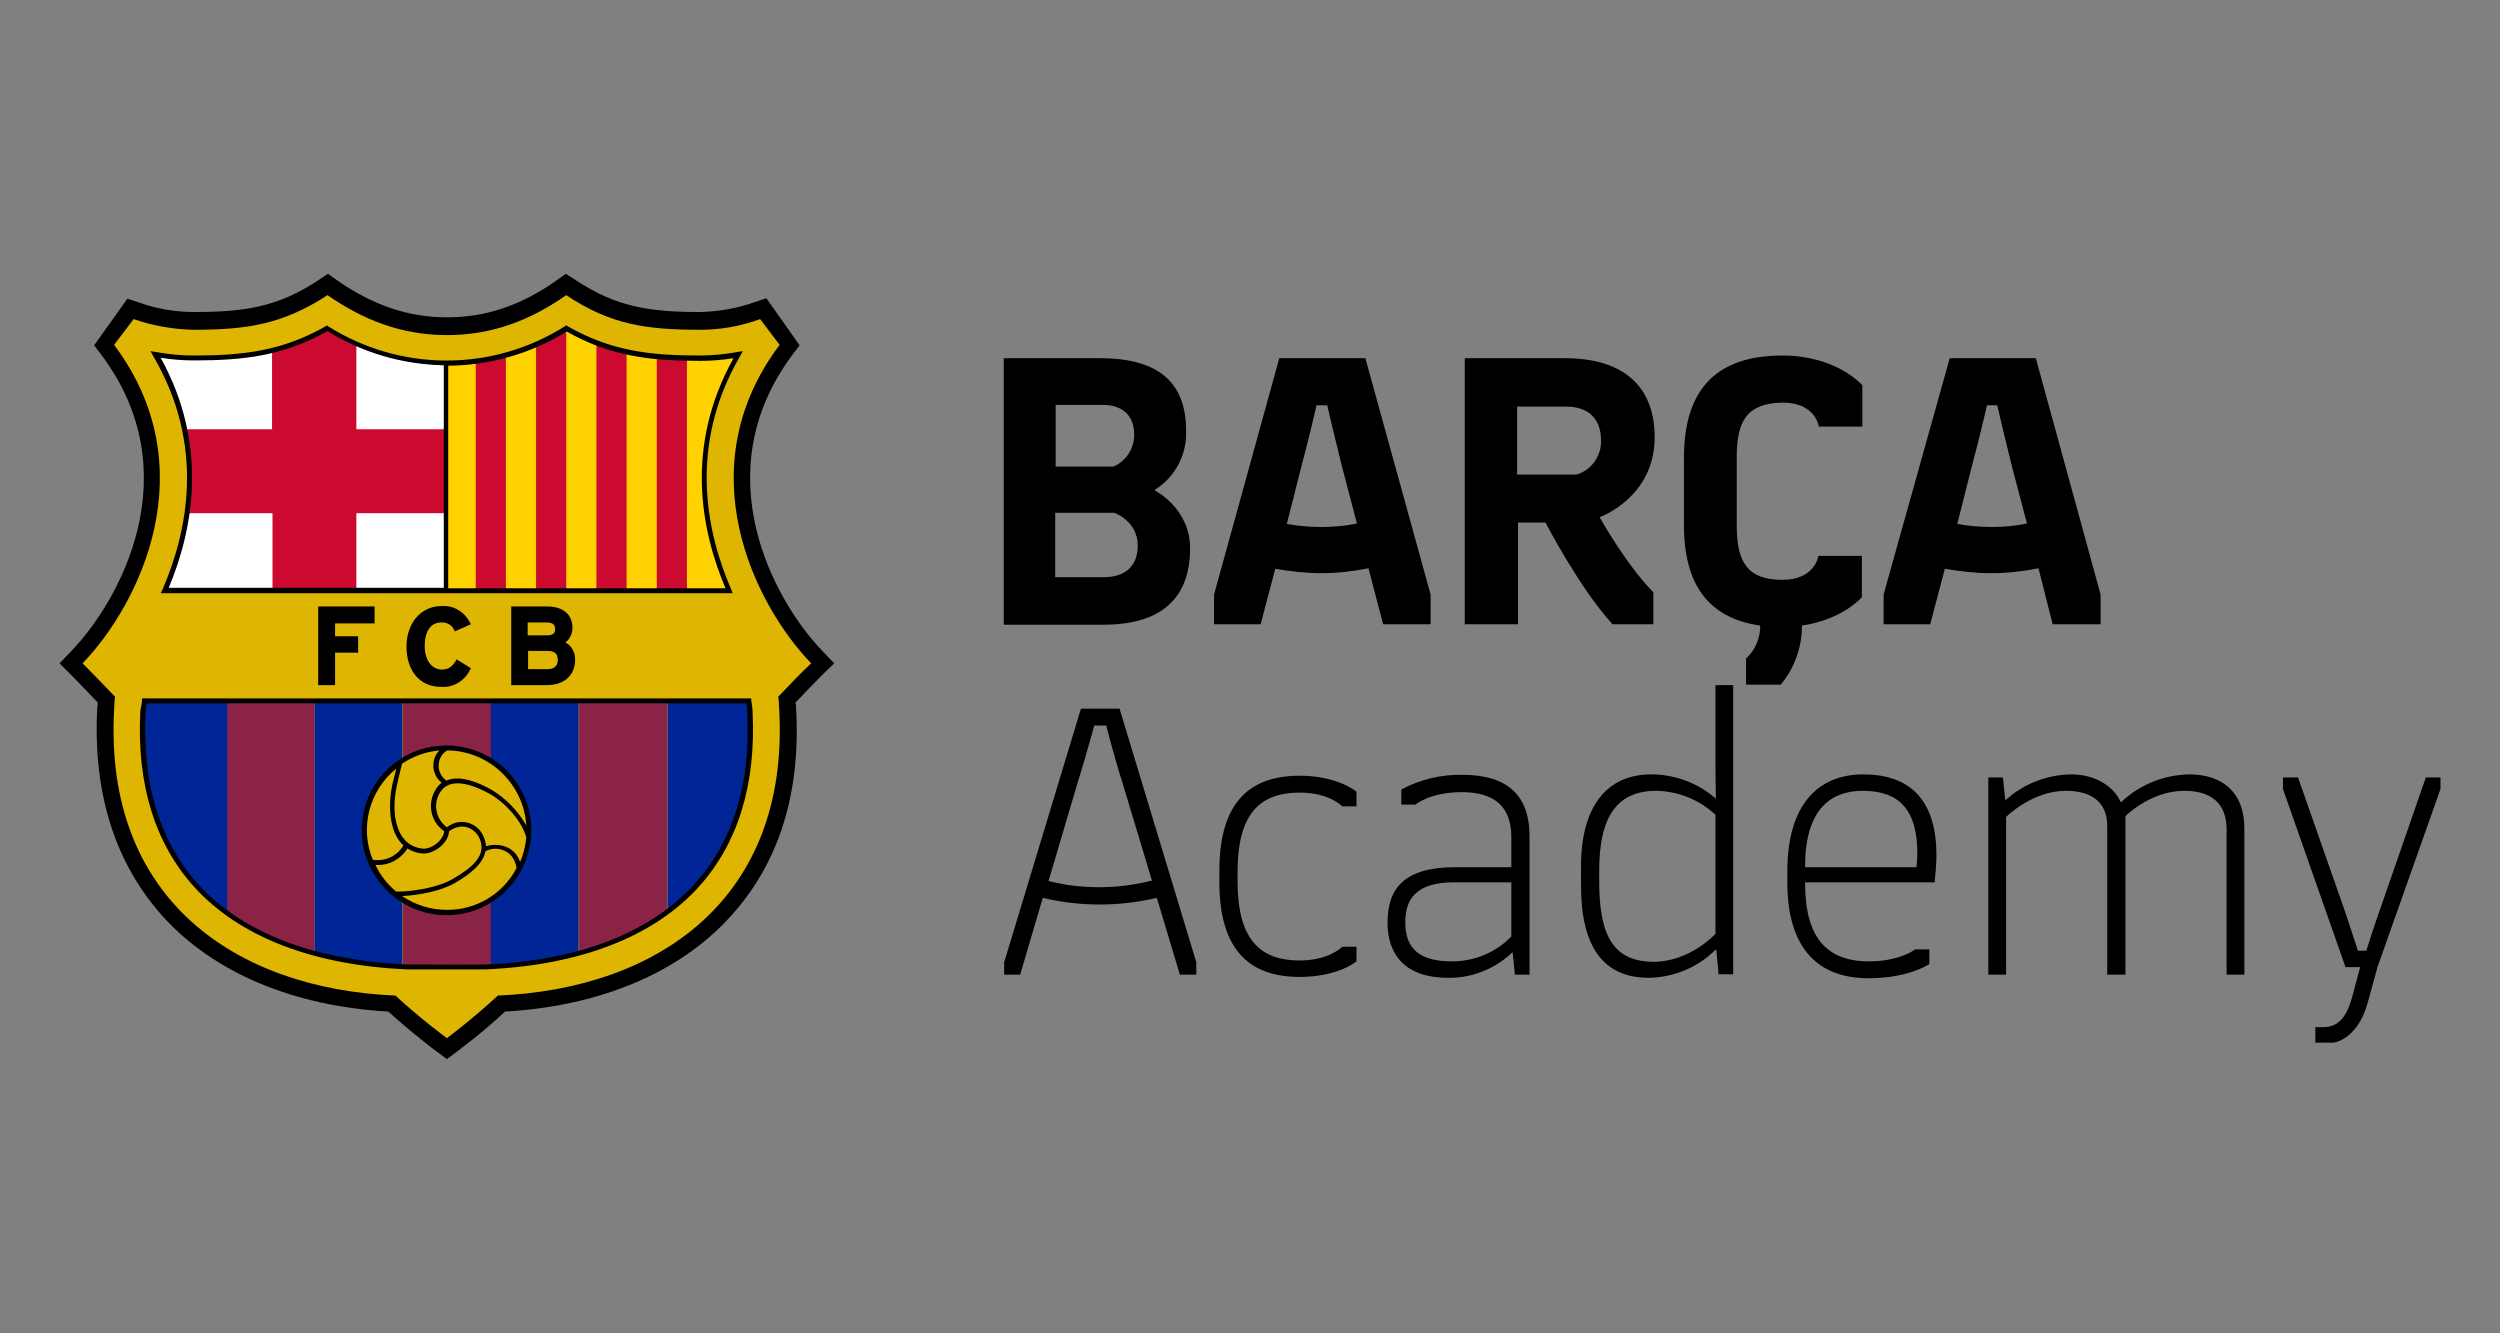 <svg width="210" height="112" viewBox="0 0 210 112" fill="none" xmlns="http://www.w3.org/2000/svg">
<rect x="0" y="0" width="210" height="112" fill="#808080" stroke="none"/>
<g clip-path="url(#clip0_8890_120)">
<path d="M47.564 24.045L47.9 24.269C51.515 26.657 54.422 27.104 58.82 27.104C60.46 27.104 62.1 26.806 63.666 26.246L64.076 26.097L66.163 29.044L65.939 29.343C58.149 39.715 64.225 50.87 68.511 55.347L68.921 55.758L68.474 56.168C67.915 56.728 66.945 57.735 66.2 58.519L65.977 58.78V59.265C65.977 59.339 65.977 59.451 66.014 59.601V59.675C66.386 66.577 64.597 72.248 60.721 76.539C56.584 81.091 50.061 83.814 42.346 84.262H42.048L41.824 84.448C39.849 86.239 37.874 87.732 37.836 87.732L37.501 87.993L37.165 87.732C37.091 87.657 35.115 86.202 33.177 84.448L32.954 84.187H32.656C24.94 83.777 18.418 81.016 14.281 76.464C10.404 72.174 8.615 66.503 8.988 59.601V59.563C9.025 59.414 9.025 59.339 9.025 59.227V58.705L8.764 58.444C8.093 57.735 7.087 56.691 6.491 56.093L6.081 55.683L6.491 55.31C10.777 50.833 16.852 39.678 9.063 29.305L8.839 29.007L10.963 26.097L11.373 26.246C12.939 26.806 14.579 27.067 16.219 27.104C20.654 27.104 23.524 26.657 27.139 24.269L27.475 24.045L27.81 24.269C30.978 26.47 34.072 27.477 37.501 27.477C40.93 27.477 43.986 26.433 47.191 24.232L47.564 24.045Z" fill="#DEB500"/>
<path d="M13.833 49.601C16.293 44.005 17.188 36.804 13.088 29.79C14.132 29.977 15.212 30.089 16.293 30.089C20.505 30.089 23.785 29.715 27.512 27.589C30.525 29.49 34.014 30.499 37.575 30.499C41.137 30.499 44.626 29.49 47.639 27.589C51.366 29.678 54.646 30.089 58.858 30.089C59.938 30.089 61.019 29.977 62.063 29.79C57.963 36.842 58.858 44.042 61.28 49.639H13.833" fill="white"/>
<path d="M61.243 49.602C58.82 44.005 57.888 36.804 62.026 29.753C60.982 29.977 59.901 30.052 58.82 30.052C54.608 30.052 51.329 29.678 47.601 27.552C44.582 29.454 41.079 30.462 37.538 30.462H37.426V49.564L61.243 49.602Z" fill="#FFD200"/>
<path d="M56.025 76.651C60.684 73.218 63.442 67.771 63.069 59.824C63.032 59.377 62.995 59.339 62.957 58.892H56.062V76.651H56.025Z" fill="#002596"/>
<path d="M48.645 80.083C51.291 79.412 53.789 78.255 56.025 76.651V58.892H48.645V80.083ZM19.052 76.651C21.288 78.255 23.785 79.412 26.431 80.083V58.892H19.052V76.651Z" fill="#8B2346"/>
<path d="M12.044 59.824C11.634 67.808 14.392 73.256 19.089 76.651V58.892H12.156C12.119 59.339 12.082 59.377 12.044 59.824Z" fill="#002596"/>
<path d="M37.576 62.809C38.88 62.809 40.147 63.182 41.266 63.854V58.892H33.848V63.891C34.967 63.182 36.234 62.809 37.576 62.809ZM37.576 76.763C36.271 76.763 34.967 76.39 33.848 75.681V81.203L34.258 81.24C36.718 81.24 38.955 81.277 40.893 81.24L41.303 81.203V75.718C40.147 76.39 38.843 76.763 37.576 76.763Z" fill="#8B2346"/>
<path d="M41.228 58.892V63.891C44.508 65.906 45.514 70.196 43.464 73.48C42.905 74.412 42.123 75.158 41.228 75.718V81.203C43.725 81.091 46.222 80.718 48.608 80.083V58.892H41.228ZM30.568 69.786C30.568 67.398 31.798 65.16 33.811 63.891V58.892H26.431V80.083C28.854 80.718 31.314 81.091 33.811 81.203V75.681C31.798 74.412 30.606 72.174 30.568 69.786Z" fill="#002596"/>
<path d="M15.511 36.058C15.995 38.371 16.032 40.759 15.697 43.109H22.89V49.601H29.935V43.109H37.464V36.058H29.935V28.895C29.078 28.521 28.258 28.111 27.475 27.626C26.021 28.447 24.493 29.081 22.853 29.454V36.058H15.511ZM52.633 49.601V29.529C51.776 29.342 50.919 29.081 50.099 28.783V49.601H52.633ZM42.495 49.601V29.827C41.675 30.051 40.818 30.238 39.961 30.349V49.601H42.495ZM57.702 49.601V30.051C56.808 30.051 55.988 29.977 55.168 29.902V49.564L57.702 49.601ZM47.564 49.601V27.626C46.744 28.111 45.887 28.559 45.03 28.932V49.601H47.564Z" fill="#CC092F"/>
<path d="M70.076 55.72L69.107 54.713C64.97 50.422 59.156 39.715 66.573 29.79L67.169 29.007L64.374 25.052L63.367 25.388C61.914 25.91 60.349 26.171 58.82 26.209C54.571 26.209 51.776 25.798 48.347 23.522L47.527 23L46.744 23.56C43.725 25.686 40.781 26.656 37.538 26.656C34.296 26.656 31.351 25.649 28.332 23.56L27.549 23L26.767 23.522C23.338 25.798 20.542 26.209 16.293 26.209C14.728 26.209 13.2 25.947 11.709 25.425L10.703 25.089L7.907 29.007L8.504 29.79C15.958 39.715 10.106 50.422 5.969 54.713L5 55.72L5.969 56.69C6.491 57.213 7.423 58.183 8.205 59.003V59.115C8.205 59.153 8.205 59.265 8.168 59.414V59.488C7.795 66.615 9.659 72.509 13.684 76.986C17.971 81.725 24.68 84.523 32.618 84.971C34.594 86.761 36.569 88.254 36.681 88.328L37.538 88.963L38.395 88.328C38.47 88.254 40.483 86.799 42.421 84.971C50.36 84.523 57.069 81.725 61.355 76.986C65.417 72.547 67.281 66.652 66.871 59.488V59.414C66.871 59.265 66.871 59.19 66.834 59.115C66.796 59.041 66.834 59.041 66.834 59.003C67.617 58.183 68.548 57.213 69.07 56.69L70.076 55.72ZM65.38 58.518C65.455 59.227 65.417 59.227 65.455 59.638C66.312 75.569 55.205 83.068 41.825 83.627C39.775 85.53 37.538 87.209 37.538 87.209C37.538 87.209 35.265 85.53 33.215 83.627C19.797 83.068 8.727 75.531 9.584 59.638C9.622 59.227 9.584 59.227 9.659 58.518C8.876 57.698 7.609 56.392 6.938 55.72C11.746 50.721 17.337 39.304 9.584 28.97L11.224 26.805C12.827 27.365 14.542 27.664 16.256 27.701C20.729 27.701 23.748 27.253 27.512 24.791C30.457 26.843 33.699 28.149 37.538 28.149C41.377 28.149 44.583 26.88 47.564 24.791C51.291 27.291 54.348 27.701 58.82 27.701C60.535 27.701 62.212 27.402 63.852 26.805L65.492 28.97C57.702 39.304 63.33 50.721 68.138 55.72C67.43 56.354 66.163 57.698 65.38 58.518Z" fill="black"/>
<path d="M11.932 58.854C11.895 59.078 11.895 59.227 11.858 59.339C11.821 59.451 11.821 59.563 11.783 59.787C11.485 65.906 13.013 70.868 16.331 74.524C20.132 78.703 26.319 81.091 34.184 81.427H40.818C48.682 81.091 54.87 78.703 58.671 74.524C61.988 70.868 63.517 65.906 63.218 59.787C63.218 59.563 63.181 59.451 63.181 59.339C63.144 59.19 63.144 59.004 63.106 58.854V58.668H11.932V58.854ZM12.231 59.825C12.268 59.638 12.268 59.526 12.268 59.414C12.268 59.302 12.305 59.227 12.305 59.078H62.697C62.697 59.227 62.734 59.302 62.734 59.414C62.734 59.526 62.771 59.638 62.771 59.825C63.069 65.831 61.578 70.681 58.336 74.263C54.609 78.367 48.533 80.718 40.781 81.016C38.917 81.053 36.793 81.016 34.482 81.016H34.184C26.431 80.68 20.356 78.367 16.629 74.263C13.423 70.681 11.932 65.831 12.231 59.825ZM13.647 49.527L13.498 49.826H61.541L61.429 49.527C59.342 44.752 57.777 37.439 62.175 29.902L62.398 29.492L61.951 29.567C60.907 29.753 59.864 29.865 58.783 29.865C54.497 29.865 51.291 29.455 47.676 27.403L47.564 27.328L47.452 27.403C41.377 31.246 33.662 31.246 27.549 27.403L27.438 27.328L27.363 27.403C23.748 29.455 20.542 29.865 16.256 29.865C15.212 29.865 14.132 29.753 13.088 29.567L12.641 29.492L12.864 29.902C17.3 37.439 15.734 44.714 13.647 49.527ZM37.65 30.723C41.154 30.686 44.583 29.716 47.602 27.851C51.254 29.902 54.497 30.313 58.82 30.313C59.752 30.313 60.684 30.238 61.616 30.089C57.478 37.514 58.895 44.602 60.945 49.415H37.65V30.723ZM13.498 30.052C14.43 30.201 15.361 30.276 16.293 30.276C20.617 30.276 23.822 29.865 27.512 27.813C30.456 29.641 33.811 30.611 37.277 30.686V49.378H14.169C16.181 44.602 17.598 37.476 13.498 30.052ZM31.463 52.363V50.945H26.729V57.549H28.146V54.825H30.084V53.445H28.146V52.363H31.463ZM37.054 52.288C37.538 52.251 37.985 52.512 38.172 52.96L38.209 53.034L39.551 52.437L39.514 52.363C39.066 51.43 38.135 50.833 37.091 50.908C35.376 50.908 34.146 52.325 34.146 54.303C34.146 56.355 35.264 57.698 37.054 57.698C38.097 57.772 39.066 57.175 39.514 56.206L39.551 56.131L38.358 55.385L38.321 55.459C37.985 56.019 37.65 56.243 37.128 56.243C36.271 56.243 35.675 55.459 35.675 54.265C35.675 53.072 36.159 52.288 37.054 52.288ZM48.086 52.736C48.086 51.616 47.303 50.945 45.962 50.945H42.943V57.549H45.924C47.415 57.549 48.31 56.728 48.31 55.385C48.31 54.788 48.011 54.228 47.49 53.967C47.862 53.706 48.086 53.221 48.086 52.736ZM44.359 52.288H45.924C46.558 52.288 46.632 52.587 46.632 52.848C46.632 53.221 46.409 53.37 45.962 53.37H44.322V52.288H44.359ZM45.999 56.206H44.359V54.676H45.999C46.558 54.676 46.856 54.9 46.856 55.422C46.856 55.944 46.558 56.206 45.999 56.206Z" fill="black"/>
<path d="M37.501 76.874C41.452 76.874 44.62 73.703 44.62 69.748C44.62 65.793 41.452 62.622 37.501 62.622C33.55 62.622 30.382 65.793 30.382 69.748C30.382 73.666 33.587 76.874 37.501 76.874ZM37.501 76.427C36.159 76.427 34.892 76.016 33.774 75.27C35.19 75.195 37.054 74.859 38.246 74.151C39.439 73.442 40.557 72.621 40.781 71.502C41.638 71.054 42.719 71.352 43.166 72.21C43.278 72.434 43.353 72.658 43.39 72.919C42.234 75.121 39.961 76.464 37.501 76.427ZM34.221 71.278C34.594 71.502 35.004 71.651 35.414 71.688C36.346 71.8 37.65 70.905 37.725 69.823C38.992 68.927 39.998 69.748 40.296 70.457C40.893 71.875 39.663 72.882 38.06 73.815C36.83 74.561 34.668 74.897 33.289 74.897C32.544 74.3 31.948 73.516 31.538 72.658H31.687C32.693 72.696 33.662 72.173 34.221 71.278ZM33.14 67.883C33.103 66.577 33.476 65.42 33.774 64.152C34.706 63.517 35.786 63.144 36.905 63.032C36.197 63.779 36.234 64.973 37.016 65.681C37.054 65.719 37.091 65.719 37.091 65.756C36.905 65.905 36.718 66.092 36.606 66.316C35.861 67.472 36.159 69.039 37.315 69.823C37.24 70.606 36.197 71.39 35.451 71.278C33.886 71.091 33.178 69.674 33.14 67.883ZM40.818 71.091C40.818 70.83 40.744 70.569 40.632 70.308C40.222 69.263 39.066 68.778 38.06 69.189C37.874 69.263 37.687 69.375 37.538 69.487C36.606 68.815 36.346 67.51 36.979 66.54C37.762 65.308 39.514 65.793 41.154 66.689C42.458 67.435 43.837 68.965 44.21 70.345C44.135 71.054 43.986 71.725 43.688 72.397C43.204 70.979 41.713 70.793 40.818 71.091ZM41.303 66.353C40.147 65.681 38.582 65.085 37.501 65.57C36.83 65.122 36.644 64.189 37.091 63.48C37.203 63.294 37.389 63.144 37.575 63.032C41.079 63.07 43.986 65.831 44.21 69.338C43.502 68.106 42.495 67.062 41.303 66.353ZM33.289 64.562C33.178 65.047 33.066 65.495 32.954 65.905C32.618 67.472 32.618 69.86 33.886 71.017C33.438 71.8 32.581 72.285 31.649 72.248C31.538 72.248 31.426 72.248 31.314 72.21C30.196 69.524 31.016 66.39 33.289 64.562Z" fill="black"/>
<path d="M99.968 46.057C99.968 50.05 97.769 52.475 92.7 52.475H84.314V30.089H92.402C97.769 30.089 99.633 32.514 99.633 36.208C99.707 38.185 98.701 40.088 97.024 41.133V41.207C97.024 41.207 99.968 42.7 99.968 46.057ZM88.675 34.007V39.193H93.52C94.601 38.745 95.272 37.663 95.272 36.506C95.272 35.126 94.527 34.007 92.588 34.007H88.675ZM95.57 45.834C95.57 43.744 93.595 43.073 93.595 43.073H88.638V48.483H92.812C94.638 48.445 95.57 47.438 95.57 45.834ZM120.17 49.938V52.437H116.182L114.952 47.736C113.647 47.998 112.305 48.147 111.001 48.147C109.696 48.147 108.392 47.998 107.124 47.774L105.895 52.437H101.981V49.938L107.46 30.089H114.691L120.17 49.938ZM113.982 43.968L112.678 39.006C112.156 36.917 111.485 34.044 111.485 34.044H110.591C110.591 34.044 109.92 36.954 109.361 39.006L108.094 44.005C109.063 44.192 110.032 44.267 111.001 44.267C111.97 44.267 112.976 44.192 113.982 43.968ZM134.37 43.446C134.37 43.446 136.569 47.401 138.88 49.751V52.437H135.451C132.656 49.378 129.823 43.894 129.823 43.894H127.512V52.437H123.04V30.089H131.463C136.308 30.089 138.992 32.402 138.992 36.73C138.992 41.804 134.37 43.446 134.37 43.446ZM132.432 39.864C133.699 39.491 134.556 38.26 134.482 36.954C134.482 35.163 133.401 34.156 131.575 34.156H127.438V39.864H132.432ZM145.887 38.334V44.192C145.887 47.251 146.819 48.706 149.726 48.706C152.484 48.706 152.745 46.692 152.745 46.692H156.398V50.161C156.398 50.161 154.832 52.027 151.366 52.549C151.366 54.377 150.732 56.131 149.577 57.511H146.67V55.31C147.452 54.601 147.862 53.594 147.862 52.549C143.688 51.952 141.452 49.303 141.452 44.117V38.446C141.452 32.514 144.359 29.865 149.726 29.865C154.31 29.865 156.435 32.365 156.435 32.365V35.835H152.782C152.782 35.835 152.521 33.82 149.763 33.82C146.819 33.857 145.887 35.275 145.887 38.334ZM176.45 49.938V52.437H172.425L171.232 47.736C169.927 47.998 168.586 48.147 167.244 48.147C165.939 48.147 164.635 47.998 163.368 47.774L162.138 52.437H158.224V49.938L163.777 30.089H171.008L176.45 49.938ZM170.263 43.968L168.958 39.006C168.436 36.917 167.766 34.044 167.766 34.044H166.908C166.908 34.044 166.237 36.954 165.678 39.006L164.411 44.005C165.38 44.192 166.349 44.267 167.318 44.267C168.287 44.267 169.256 44.192 170.263 43.968ZM100.49 80.83V81.874H99.111L97.173 75.42C94.005 76.166 90.725 76.166 87.594 75.42L85.693 81.874H84.352V80.83L90.799 59.526H94.042L100.49 80.83ZM96.763 73.965L94.266 65.682C93.595 63.593 92.924 60.944 92.924 60.944H91.918C91.918 60.944 91.21 63.556 90.539 65.682L88.079 74.002C89.495 74.375 90.911 74.524 92.365 74.524C93.819 74.524 95.309 74.338 96.763 73.965ZM102.428 73.107C102.428 67.212 105.149 65.16 109.174 65.16C112.38 65.16 113.945 66.503 113.945 66.503V67.734H112.753C112.753 67.734 111.672 66.578 109.174 66.578C105.82 66.578 103.956 68.368 103.956 73.219V74.039C103.956 78.889 105.82 80.68 109.174 80.68C111.672 80.68 112.753 79.524 112.753 79.524H113.945V80.755C113.945 80.755 112.417 82.061 109.174 82.061C105.149 82.061 102.428 80.009 102.428 74.114V73.107ZM128.481 70.234V81.874H127.251L127.065 80.009H127.028C125.574 81.389 123.636 82.173 121.623 82.135C118.082 82.135 116.554 80.233 116.554 77.509C116.554 74.674 117.896 72.846 122.22 72.846H126.953V70.308C126.953 67.771 125.537 66.54 122.816 66.54C120.095 66.54 118.902 67.585 118.902 67.585H117.71V66.316C119.312 65.458 121.064 65.048 122.853 65.085C126.692 65.085 128.481 66.876 128.481 70.234ZM126.953 78.666V74.114H122.145C118.94 74.114 118.045 75.532 118.045 77.472C118.045 79.598 119.126 80.755 121.959 80.755C123.859 80.755 125.649 80.009 126.953 78.666ZM145.589 57.549V81.837H144.359L144.173 79.785H144.098C142.607 81.277 140.594 82.098 138.507 82.135C134.668 82.135 132.805 79.524 132.805 74.375V72.771C132.805 67.659 135.041 65.048 138.694 65.048C140.669 65.048 142.607 65.757 144.098 67.062H144.135C144.135 67.062 144.098 65.458 144.098 64.078V57.549H145.589ZM144.098 78.442V68.443C142.756 67.174 140.967 66.466 139.141 66.428C135.824 66.428 134.333 68.592 134.333 73.144V74.039C134.333 78.74 135.6 80.792 138.955 80.792C142.011 80.755 144.098 78.442 144.098 78.442ZM151.627 74.114V74.189C151.627 78.815 153.49 80.755 156.994 80.755C159.603 80.755 160.87 79.748 160.87 79.748H162.063V80.979C162.063 80.979 160.349 82.173 156.957 82.173C152.82 82.173 150.136 79.785 150.136 74.114V73.181C150.136 67.659 152.671 65.048 156.51 65.048C160.237 65.048 162.659 66.988 162.659 71.838C162.659 72.584 162.585 73.368 162.51 74.114H151.627ZM151.627 72.771V72.846H160.982C161.019 72.472 161.057 72.062 161.057 71.689C161.057 68.107 159.603 66.428 156.472 66.428C153.714 66.428 151.627 68.07 151.627 72.771ZM188.526 69.562V81.874H187.035V69.674C187.035 67.51 185.768 66.428 183.494 66.428C180.624 66.428 178.537 68.555 178.537 68.555V81.874H177.009V69.376C177.009 67.398 175.704 66.428 173.543 66.428C170.673 66.428 168.511 68.629 168.511 68.629V81.874H167.02V65.309H168.25L168.436 67.174H168.511C170.002 65.831 171.94 65.085 173.953 65.048C176.562 65.048 177.829 66.578 178.127 67.361H178.202C179.73 65.906 181.78 65.085 183.904 65.048C186.662 65.048 188.526 66.54 188.526 69.562ZM205 65.309V66.279L199.707 81.24L198.887 84.225C198.03 87.359 196.018 87.583 196.018 87.583H194.489V86.277H195.16C196.241 86.277 197.061 85.68 197.583 83.74L198.254 81.24H197.024L191.769 66.279V65.309H193.036L197.024 76.688L198.067 79.86H198.776C198.776 79.86 199.223 78.367 199.819 76.688L203.77 65.309H205Z" fill="black"/>
</g>
<defs>
<clipPath id="clip0_8890_120">
<rect width="200" height="66" fill="white" transform="translate(5 23)"/>
</clipPath>
</defs>
</svg>
